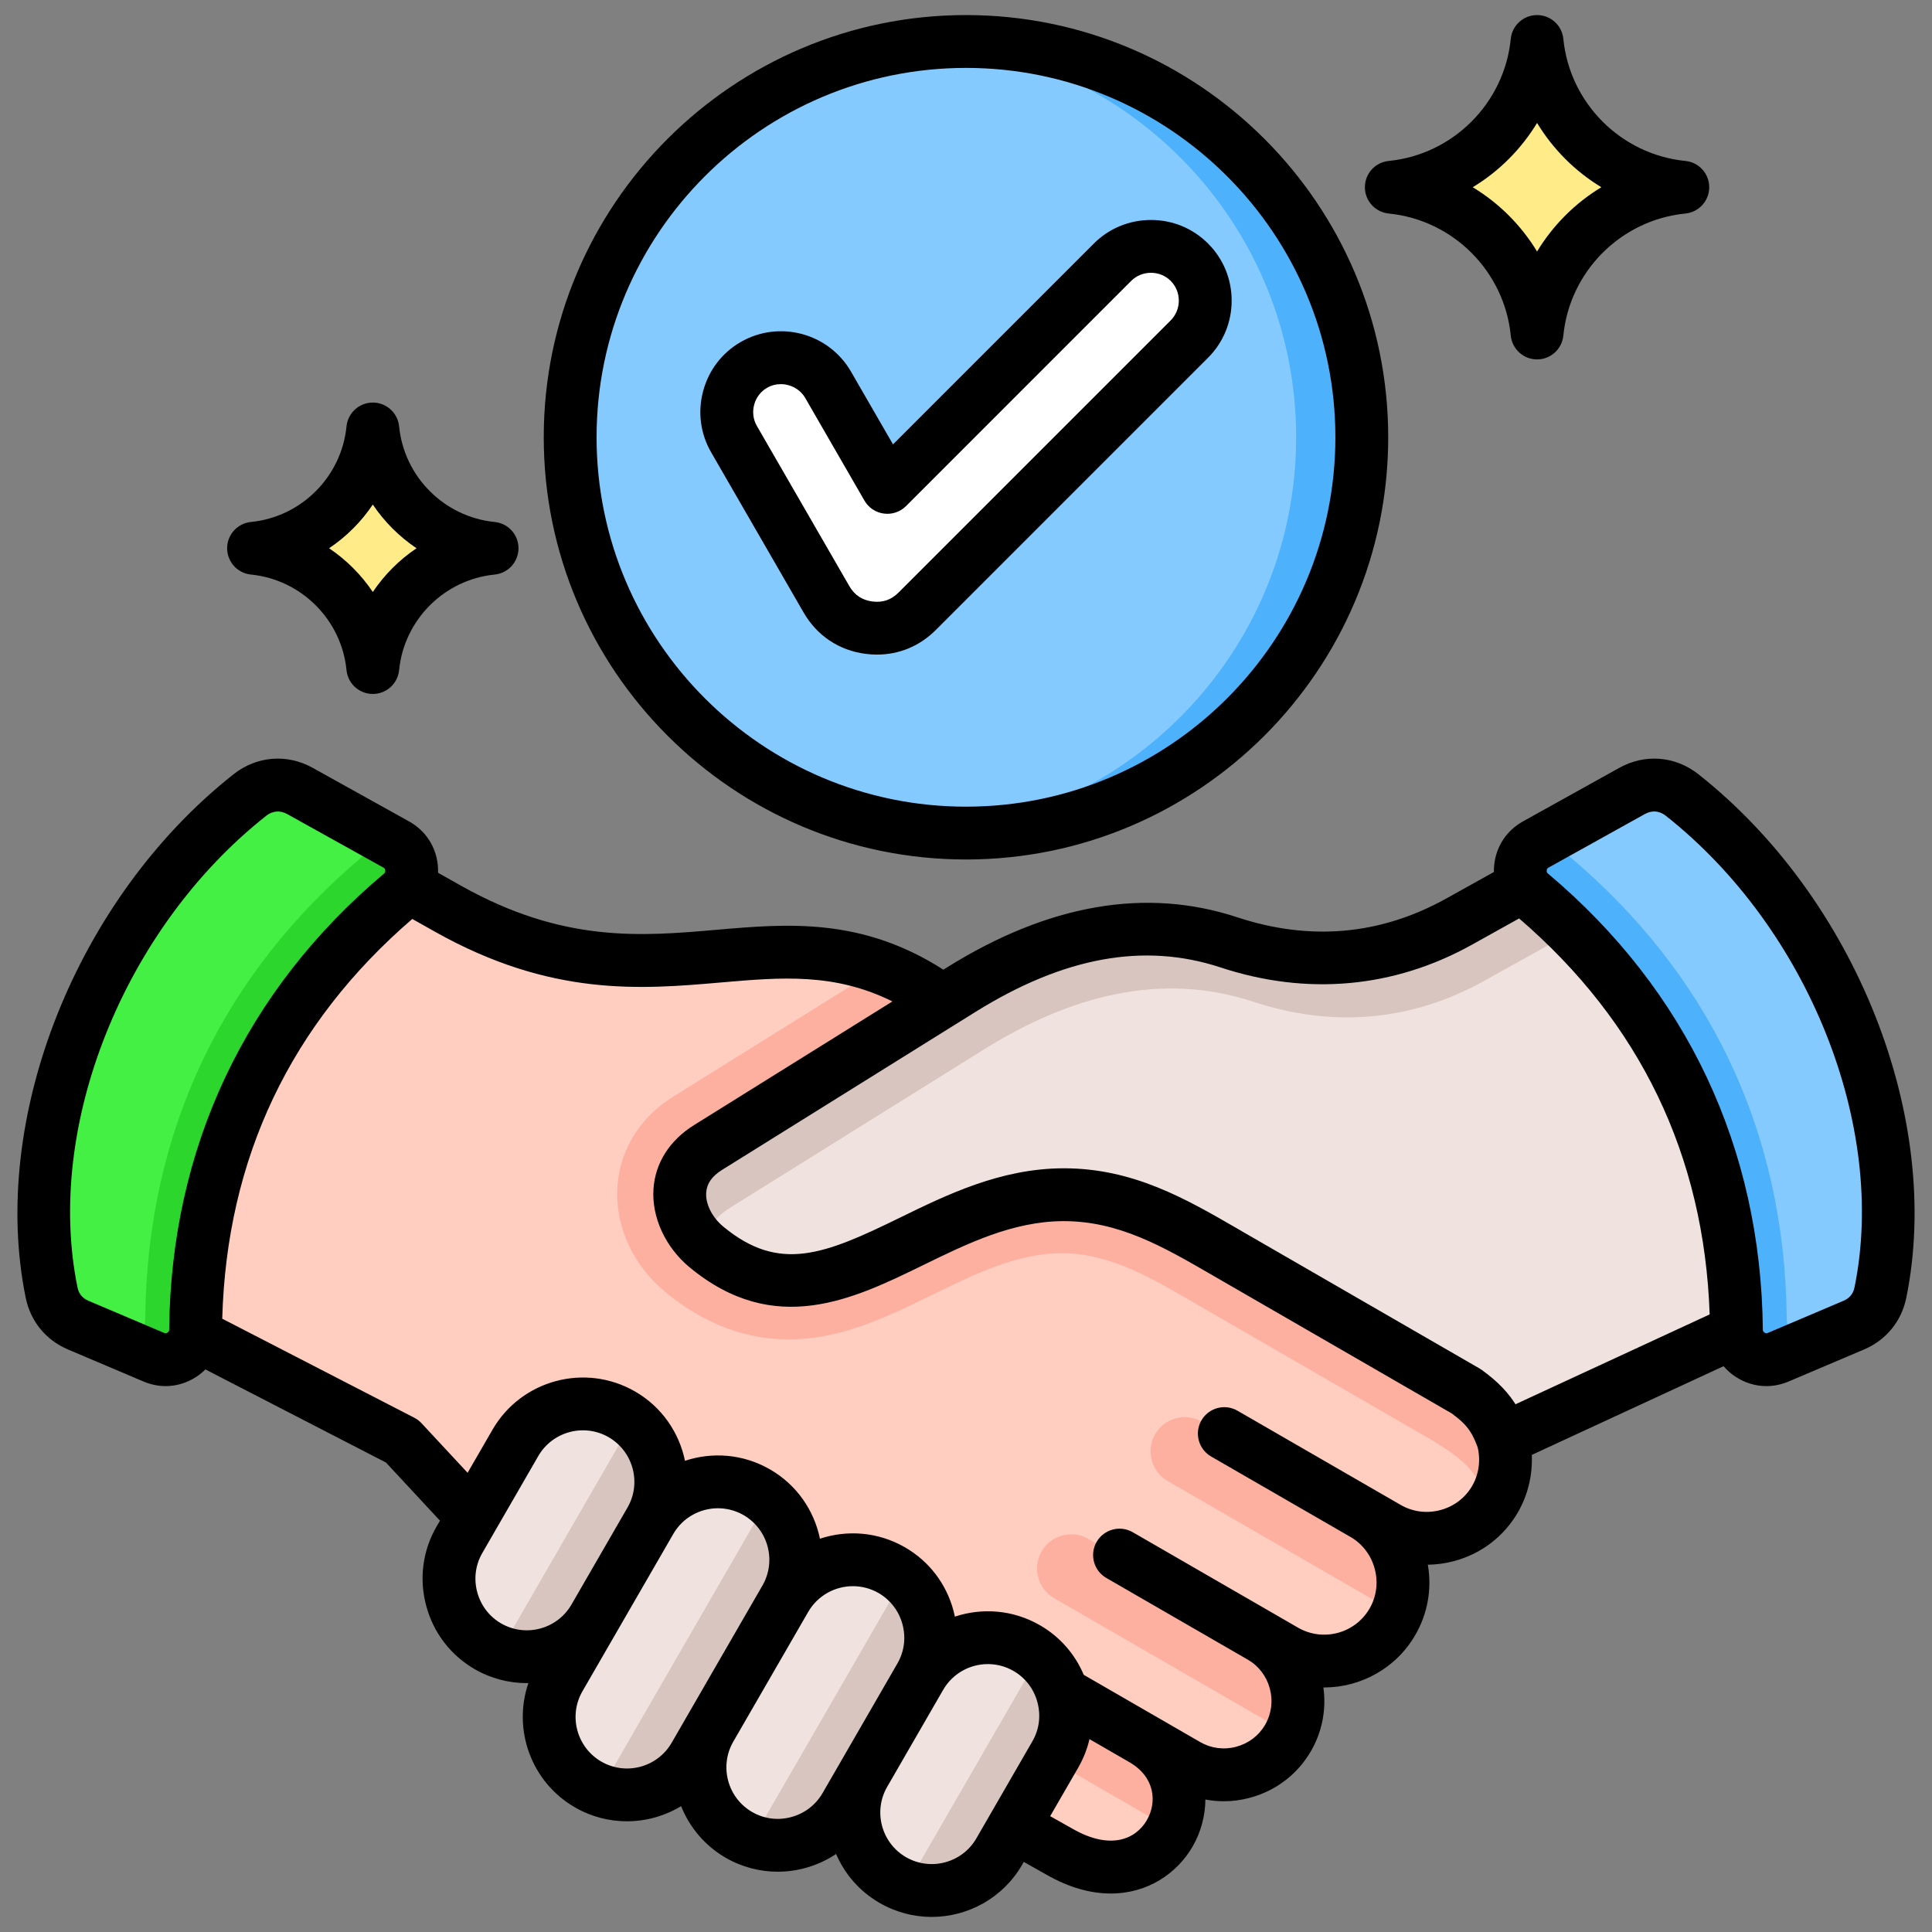 <svg id="Layer_1" viewBox="0 0 512 512" xmlns="http://www.w3.org/2000/svg" data-name="Layer 1"><rect x="0" y="0" width="512" height="512" fill="#808080" stroke="none"/><circle cx="255.994" cy="115.882" fill="#4eb1fc" r="104.895" transform="matrix(.707 -.707 .707 .707 -6.962 214.956)"/><g fill-rule="evenodd"><path d="m247.295 220.415c-53.861-4.423-96.195-49.531-96.195-104.533s42.334-100.11 96.195-104.533c53.861 4.423 96.195 49.532 96.195 104.533s-42.334 100.11-96.195 104.533z" fill="#85caff"/><path d="m315.191 69.487c5.6 5.6 5.6 14.763 0 20.362l-72.141 72.141c-3.469 3.469-7.927 4.983-12.791 4.342-4.865-.64-8.779-3.256-11.232-7.505l-24.512-42.456c-3.96-6.858-1.588-15.709 5.27-19.668 6.849-3.955 15.714-1.579 19.668 5.27l15.698 27.19 59.677-59.677c5.6-5.6 14.763-5.6 20.362 0z" fill="#fff"/><path d="m407.332 88.114c-2.022-20.367-18.133-36.478-38.5-38.5 20.367-2.022 36.478-18.133 38.5-38.5 2.022 20.367 18.133 36.478 38.5 38.5-20.367 2.022-36.478 18.133-38.5 38.5z" fill="#fcdb35"/><path d="m403.439 74.03c-6.298-13.343-19.24-22.891-34.607-24.416 15.367-1.525 28.309-11.073 34.607-24.416 4.883 10.451 13.084 19.04 23.247 24.416-10.163 5.376-18.363 13.966-23.247 24.416z" fill="#ffeb87"/><path d="m98.795 176.796c-1.654-16.664-14.836-29.846-31.5-31.5 16.664-1.654 29.846-14.836 31.5-31.5 1.654 16.664 14.836 29.846 31.5 31.5-16.664 1.654-29.846 14.836-31.5 31.5z" fill="#fcdb35"/><path d="m95.61 165.273c-5.153-10.917-15.742-18.729-28.315-19.977 12.573-1.248 23.162-9.06 28.315-19.977 3.996 8.55 10.705 15.578 19.02 19.977-8.315 4.398-15.024 11.426-19.02 19.977z" fill="#ffeb87"/><path d="m259.29 479.313 20.912 11.893c26.993 15.584 43.308-17.553 22.221-29.832l11.741 6.779c9.378 5.415 21.481 2.171 26.896-7.207 5.396-9.345 2.173-21.435-7.145-26.86l6.281 3.626c9.986 5.765 22.874 2.312 28.639-7.674 5.74-9.944 2.317-22.809-7.591-28.59l.02.011 6.24 3.603c9.986 5.765 22.874 2.312 28.638-7.674 2.867-4.966 3.431-10.723 2.062-15.899-1.631-4.224-3.065-7.939-9.735-12.739l-62.997-36.371c-33.337-26.749-51.375-42.131-76.278-67.423-43.268-31.098-74.409 7.587-131.651-24.607l-40.717-22.9c-36.335 29.604-56.951 66.657-44.174 127.077l72.715 37.485 18.746 20.172z" fill="#ffcec0"/><path d="m392.589 401.945c1.361-1.316 2.562-2.84 3.553-4.556 2.866-4.965 3.431-10.723 2.061-15.899-1.631-4.225-3.065-7.939-9.735-12.739l-62.997-36.371c-33.337-26.749-51.374-42.131-76.278-67.423-5.403-3.883-10.616-6.678-15.715-8.659l-55.039 34.316c-19.715 12.292-19.23 37.615-2.118 51.786 9.961 8.249 21.531 13.026 34.583 12.518 26.075-1.014 46.637-22.663 70.287-22.803 13.495-.08 25.176 7.32 36.449 13.829l62.273 35.953c5.328 3.405 15.929 9.454 12.676 20.048z" fill="#fdb0a0"/><path d="m272.368 444.022c-3.872-2.235-8.862-.898-11.098 2.974-2.233 3.867-.893 8.866 2.974 11.098l46.153 26.647c3.5-7.697 1.707-17.729-7.975-23.367z" fill="#fdb0a0"/><path d="m288.415 407.817c-4.323-2.495-9.894-1.003-12.39 3.32-2.493 4.317-.997 9.898 3.32 12.39l62.436 36.047c4.349-9.124 1.002-20.324-7.867-25.487l-45.499-26.269z" fill="#fdb0a0"/><path d="m361.243 401.449-42.747-24.68c-4.323-2.495-9.894-1.003-12.389 3.321-2.493 4.317-.997 9.897 3.32 12.389l60.652 35.017c3.878-9.498.247-20.749-8.836-26.047z" fill="#fdb0a0"/><path d="m120.598 408.271c-5.701 9.874-2.286 22.617 7.588 28.318 9.86 5.693 22.625 2.273 28.318-7.588l14.898-25.806c5.701-9.874 2.287-22.617-7.588-28.318-9.861-5.693-22.626-2.273-28.318 7.588l-14.898 25.805z" fill="#f0e3df"/><path d="m228.316 470.462c-5.701 9.874-2.286 22.617 7.588 28.318 9.861 5.693 22.625 2.273 28.318-7.588l14.898-25.806c5.701-9.874 2.286-22.617-7.587-28.318-9.861-5.693-22.626-2.273-28.318 7.588l-14.899 25.805z" fill="#f0e3df"/><path d="m187.38 458.444c-5.701 9.874-2.286 22.617 7.588 28.318 9.86 5.693 22.625 2.273 28.318-7.588l19.929-34.518c5.701-9.874 2.286-22.617-7.588-28.318-9.861-5.693-22.626-2.273-28.318 7.588l-19.929 34.517z" fill="#f0e3df"/><path d="m147.25 445.029c-5.701 9.874-2.286 22.617 7.588 28.318 9.861 5.693 22.625 2.273 28.318-7.588l24.152-41.834c5.701-9.874 2.286-22.617-7.588-28.318-9.861-5.693-22.626-2.273-28.318 7.588l-24.152 41.833z" fill="#f0e3df"/><path d="m478.093 344.527-79.89 36.963c-1.631-4.224-3.064-7.939-9.735-12.739l-62.997-36.371c-13.765-7.948-27.039-16.03-44.373-15.927-37.704.223-63.033 40.179-94.788 13.884-7.995-6.621-10.99-19.322.415-26.433l67.362-41.999c22.471-14.011 46.66-20.689 71.215-12.596 21.057 6.94 41.868 5.264 61.245-5.513l47.372-26.347c40.829 28.218 58.697 79.618 44.175 127.077z" fill="#d9c5bf"/><path d="m478.093 344.527-79.889 36.962c-1.632-4.224-3.065-7.939-9.735-12.738l-62.997-36.371c-13.766-7.948-27.04-16.03-44.373-15.927-37.704.223-63.033 40.179-94.787 13.884l-.141-.119c.628-3.776 2.885-7.394 7.328-10.163l67.361-41.999c22.472-14.01 46.66-20.689 71.215-12.596 21.057 6.94 41.868 5.264 61.244-5.513l35.359-19.666 19.512-11.162c30.533 29.391 42.603 73.907 29.903 115.409z" fill="#f0e3df"/><path d="m491.36 350.675-20.016 8.5c-2.528 1.073-5.195.836-7.493-.668s-3.583-3.853-3.611-6.6c-.482-47.536-19.935-86.512-54.446-115.567-2.071-1.743-3.066-4.179-2.806-6.874.26-2.694 1.7-4.894 4.066-6.21l25.527-14.197c4.313-2.399 9.362-1.994 13.237 1.062 40.37 31.842 61.694 87.399 52.594 131.93-.813 3.981-3.313 7.036-7.053 8.624z" fill="#4eb1fc"/><path d="m491.36 350.675-13.788 5.856c-.081-.05-.161-.1-.241-.153-2.436-1.595-3.799-4.085-3.828-6.998-.51-50.4-21.136-91.724-57.727-122.53-2.062-1.736-3.118-4.12-3.01-6.77l19.817-11.022c4.313-2.399 9.362-1.994 13.237 1.063 40.37 31.842 61.694 87.399 52.594 131.93-.814 3.98-3.313 7.036-7.053 8.624z" fill="#85caff"/><path d="m20.629 350.675 20.016 8.5c2.528 1.073 5.194.835 7.493-.668 2.298-1.504 3.583-3.853 3.61-6.6.482-47.536 19.935-86.512 54.446-115.567 2.071-1.743 3.066-4.179 2.806-6.874-.261-2.694-1.701-4.894-4.067-6.21l-25.527-14.197c-4.313-2.399-9.362-1.994-13.237 1.062-40.371 31.842-61.694 87.399-52.594 131.93.814 3.981 3.313 7.036 7.053 8.624z" fill="#2dd62d"/><path d="m20.629 350.675 13.789 5.856c.081-.05.161-.1.241-.153 2.437-1.595 3.799-4.085 3.829-6.998.51-50.4 21.136-91.724 57.727-122.53 2.062-1.736 3.118-4.12 3.01-6.77l-19.818-11.022c-4.313-2.399-9.362-1.994-13.237 1.063-40.37 31.842-61.694 87.399-52.594 131.93.814 3.98 3.313 7.036 7.053 8.624z" fill="#43f043"/><path d="m132.039 438.315c9.117 3.001 19.49-.697 24.464-9.312l14.899-25.807c4.982-8.629 3.002-19.449-4.166-25.845z" fill="#d9c5bf"/><path d="m239.757 500.506c9.118 3.001 19.491-.697 24.466-9.313l14.898-25.806c4.982-8.629 3.002-19.449-4.167-25.845z" fill="#d9c5bf"/><path d="m198.821 488.487c9.117 3.002 19.49-.697 24.465-9.313l19.929-34.517c4.982-8.629 3.002-19.448-4.166-25.845l-40.227 69.675z" fill="#d9c5bf"/><path d="m158.691 475.073c9.101 2.996 19.452-.683 24.438-9.265l24.18-41.882c4.982-8.629 3.002-19.449-4.166-25.845l-44.451 76.992z" fill="#d9c5bf"/><path d="m407.34 32.577c4.208 6.955 10.069 12.826 17.039 17.039-6.97 4.217-12.831 10.079-17.039 17.039-4.218-6.96-10.079-12.821-17.048-17.039 6.97-4.213 12.831-10.084 17.048-17.039zm-39.322 24.009c17.053 1.687 30.66 15.299 32.352 32.347.357 3.581 3.369 6.314 6.97 6.314s6.608-2.733 6.96-6.314c1.687-17.049 15.299-30.66 32.347-32.347 3.591-.361 6.314-3.369 6.314-6.97s-2.723-6.613-6.314-6.96c-17.049-1.702-30.66-15.304-32.347-32.362-.352-3.581-3.36-6.3-6.96-6.3s-6.613 2.719-6.97 6.3c-1.692 17.058-15.299 30.66-32.352 32.362-3.576.347-6.309 3.36-6.309 6.96s2.733 6.608 6.309 6.97zm-269.219 77.13c3.07 4.569 7.008 8.507 11.587 11.578-4.579 3.08-8.517 7.023-11.587 11.592-3.07-4.569-7.008-8.512-11.587-11.592 4.579-3.07 8.517-7.008 11.587-11.578zm-32.299 18.547c13.352 1.331 24.009 11.983 25.329 25.329.361 3.591 3.369 6.314 6.97 6.314s6.608-2.723 6.97-6.314c1.321-13.347 11.978-23.999 25.329-25.329 3.581-.357 6.309-3.369 6.309-6.97s-2.728-6.608-6.309-6.96c-13.352-1.33-24.009-11.978-25.329-25.339-.362-3.581-3.369-6.31-6.97-6.31s-6.608 2.728-6.97 6.31c-1.321 13.361-11.978 24.009-25.329 25.339-3.581.352-6.309 3.369-6.309 6.96s2.728 6.613 6.309 6.97zm133.361-45c.506-1.918 1.73-3.519 3.427-4.497 1.133-.651 2.381-.964 3.629-.964 2.584 0 5.124 1.33 6.483 3.673l15.689 27.19c1.089 1.89 2.998 3.162 5.148 3.437 2.159.294 4.333-.448 5.871-1.986l59.672-59.682c1.388-1.379 3.249-2.14 5.239-2.14s3.842.761 5.23 2.14c1.379 1.393 2.149 3.249 2.149 5.24 0 1.981-.771 3.842-2.149 5.23l-72.142 72.141c-1.938 1.938-4.208 2.709-6.926 2.352-2.724-.361-4.714-1.692-6.093-4.063l-24.51-42.46c-.979-1.701-1.229-3.687-.718-5.61zm13.11 55.069c3.538 6.131 9.356 10.021 16.379 10.941 1.032.14 2.058.202 3.07.202 5.871 0 11.322-2.261 15.588-6.531l72.141-72.142c4.029-4.029 6.252-9.409 6.252-15.13s-2.222-11.101-6.252-15.13c-4.029-4.03-9.409-6.247-15.13-6.247s-11.11 2.217-15.14 6.247l-53.223 53.223-11.139-19.295c-5.9-10.209-19.01-13.727-29.229-7.828-4.941 2.849-8.469 7.471-9.949 13-1.485 5.528-.733 11.288 2.121 16.229l24.51 42.46zm43.029-144.336c-53.98 0-97.9 43.911-97.9 97.89s43.92 97.89 97.9 97.89 97.89-43.911 97.89-97.89-43.911-97.89-97.89-97.89zm0 209.778c-61.701 0-111.902-50.191-111.902-111.888s50.201-111.892 111.902-111.892 111.892 50.191 111.892 111.893-50.191 111.888-111.892 111.888zm235.469 113.372c-.357 1.721-1.311 2.897-2.93 3.581l-20.008 8.498c-.381.159-.579.14-.921-.082-.337-.231-.438-.4-.438-.81-.492-48.099-20.172-89.87-56.92-120.809-.313-.261-.39-.439-.352-.839.039-.41.149-.574.501-.771l25.517-14.19c.8-.438 1.629-.67 2.453-.67 1.07 0 2.106.381 3.051 1.109 37.717 29.754 58.766 82.322 50.046 124.984zm-99.389 21.507c.198.111.4.241.593.381 4.516 3.248 7.177 6.28 8.946 9.11l51.459-23.811c-1.446-42.089-18.427-77.357-50.499-104.937l-12.508 6.969c-20.659 11.491-43.689 13.569-66.598 6.02-20.283-6.68-41.549-2.81-65.051 11.838l-67.1 41.833c-2.651 1.658-4.01 3.605-4.169 5.977-.212 3.042 1.571 6.579 4.516 9.023 14.865 12.31 26.853 7.399 46.764-2.333 12.479-6.102 26.631-13.009 43.149-13.11h.381c18.321 0 32.289 8.083 45.81 15.901l1.562.911 62.747 36.227zm-1.918 31.089c-1.841 3.191-4.839 5.48-8.43 6.44-3.601.964-7.341.482-10.532-1.359l-6.319-3.649-36.931-21.319c-3.34-1.933-7.62-.791-9.558 2.559-1.933 3.35-.781 7.63 2.56 9.568l36.921 21.314h.01c3.176 1.836 5.466 4.839 6.43 8.44.969 3.61.487 7.341-1.354 10.527-3.827 6.632-12.34 8.913-18.967 5.081l-43.8-25.291c-3.35-1.928-7.63-.791-9.573 2.564-1.928 3.35-.776 7.625 2.569 9.558l37.514 21.661c2.878 1.668 4.945 4.386 5.818 7.649.882 3.278.439 6.671-1.229 9.568-1.673 2.902-4.391 4.969-7.659 5.852-3.273.877-6.671.438-9.573-1.244l-30.858-17.815c-2.318-5.524-6.353-10.112-11.602-13.144-7.11-4.097-15.299-4.68-22.539-2.28-.111-.516-.231-1.051-.371-1.576-1.918-7.143-6.478-13.11-12.86-16.793-7.1-4.097-15.289-4.68-22.529-2.28-1.542-7.471-6.131-14.272-13.241-18.369-7.1-4.102-15.289-4.68-22.529-2.28-1.542-7.471-6.131-14.272-13.231-18.369-13.212-7.62-30.149-3.08-37.77 10.117l-6.608 11.433-12.224-13.149c-.55-.593-1.195-1.084-1.918-1.451l-50.88-26.231c1.171-42.532 18.109-78.142 50.36-105.939l6.011 3.379c30.848 17.352 54.731 15.27 75.8 13.453 15.949-1.383 30.082-2.603 45.429 5.027l-52.587 32.781c-6.463 4.03-10.272 10.04-10.734 16.919-.496 7.5 3.162 15.438 9.563 20.75 22.539 18.658 43.419 8.459 61.841-.54 11.679-5.711 23.748-11.611 37.09-11.688h.279c14.571 0 26.346 6.811 38.806 14.017l64.001 36.96c4.55 3.321 5.514 5.514 6.83 8.932.843 3.49.323 7.192-1.427 10.218zm-86.221 88.602c2.642-4.569 2.309-11.317-4.632-15.342l-10.589-6.117c-.608 2.637-1.61 5.191-2.998 7.587l-7.413 12.831 5.852 3.292c10.242 5.909 16.923 2.699 19.781-2.251zm-63.832 9.833c6.521 3.76 14.879 1.518 18.644-4.994l14.836-25.71c1.822-3.138 2.289-6.811 1.34-10.349-.94-3.543-3.191-6.478-6.329-8.3-2.15-1.229-4.492-1.822-6.801-1.822-4.728 0-9.322 2.453-11.848 6.82l-14.841 25.71c-3.76 6.512-1.518 14.879 4.998 18.644zm-30.429-10.633c3.538-.95 6.478-3.201 8.3-6.338l19.849-34.381c1.812-3.143 2.29-6.811 1.34-10.349-.95-3.543-3.2-6.483-6.338-8.305-2.14-1.229-4.492-1.817-6.801-1.817-4.719 0-9.317 2.449-11.848 6.82l-19.854 34.381c-3.76 6.521-1.519 14.889 5.003 18.649 3.138 1.812 6.811 2.29 10.349 1.34zm-50.322-14.701c6.512 3.765 14.88 1.523 18.639-4.998l24.062-41.669c3.76-6.521 1.518-14.879-4.998-18.649-2.14-1.234-4.483-1.822-6.801-1.822-4.719 0-9.317 2.448-11.838 6.82l-24.062 41.669c-3.769 6.521-1.518 14.879 4.998 18.649zm-26.549-36.618c6.507 3.76 14.88 1.518 18.639-5.003l14.841-25.696c3.769-6.521 1.519-14.879-4.989-18.649-6.521-3.765-14.889-1.523-18.654 4.998l-14.836 25.7c-1.812 3.138-2.29 6.82-1.34 10.358.95 3.528 3.196 6.478 6.338 8.291zm-88.419-77.082c.338-.231.439-.4.439-.81.492-48.099 20.172-89.87 56.92-120.809.309-.261.381-.439.343-.839-.034-.41-.14-.574-.502-.771l-25.507-14.19c-1.846-1.017-3.842-.858-5.5.439-37.722 29.754-58.771 82.322-50.051 124.984.347 1.731 1.306 2.897 2.926 3.581l20.013 8.498c.381.159.578.14.921-.082zm405.688-147.97c41.65 32.853 64.82 91.214 55.103 138.783-1.272 6.198-5.341 11.177-11.173 13.66l-20.008 8.498c-1.918.81-3.924 1.219-5.9 1.219-2.844 0-5.649-.838-8.16-2.477-1.21-.791-2.27-1.749-3.181-2.8l-50.817 23.507c.226 5.302-1.022 10.599-3.663 15.183-3.712 6.43-9.717 11.028-16.928 12.956-2.304.622-4.641.93-6.96.964 1.109 6.406-.034 12.927-3.311 18.6-5.148 8.927-14.547 13.93-24.187 13.93h-.183c.81 5.827-.318 11.708-3.287 16.861-3.552 6.126-9.293 10.527-16.171 12.368-2.299.617-4.642.93-6.96.93-1.629 0-3.248-.164-4.849-.463-.043 4.43-1.253 8.763-3.384 12.45-4.068 7.052-11.828 12.46-21.7 12.46-5.196 0-10.98-1.499-17.126-5.047l-5.924-3.33-.429.757c-5.119 8.864-14.431 13.824-23.989 13.824-4.69 0-9.443-1.2-13.781-3.702-5.35-3.09-9.269-7.698-11.539-12.98-4.579 3.061-9.982 4.7-15.462 4.7-4.69 0-9.438-1.191-13.781-3.687-5.577-3.234-9.606-8.122-11.828-13.689-4.328 2.617-9.308 4.015-14.369 4.015-4.68 0-9.433-1.186-13.771-3.697-11.641-6.719-16.538-20.673-12.33-32.931-.149 0-.299.01-.448.01-4.68 0-9.433-1.191-13.771-3.687-6.382-3.692-10.951-9.655-12.86-16.803-1.923-7.153-.954-14.6 2.728-20.982l.921-1.576-14.32-15.414-47.849-24.669c-.718.713-1.504 1.369-2.371 1.942-2.511 1.639-5.322 2.477-8.16 2.477-1.991 0-3.976-.41-5.9-1.229l-20.008-8.488c-5.832-2.482-9.9-7.461-11.173-13.66-9.717-47.569 13.453-105.93 55.093-138.783 6.126-4.83 14.156-5.471 20.967-1.678l25.522 14.19c4.367 2.429 7.148 6.666 7.63 11.65.058.66.077 1.321.058 1.966l6.049 3.403c27.079 15.236 47.743 13.438 67.722 11.708 18.899-1.639 38.421-3.321 60.139 10.561l1.022-.627c26.848-16.754 52.698-21.213 76.831-13.265 19.367 6.391 38.006 4.724 55.406-4.955l12.638-7.032c-.005-.578.014-1.171.072-1.759.482-4.969 3.258-9.221 7.63-11.65l25.522-14.19c6.811-3.793 14.841-3.152 20.958 1.678z"/></g></svg>